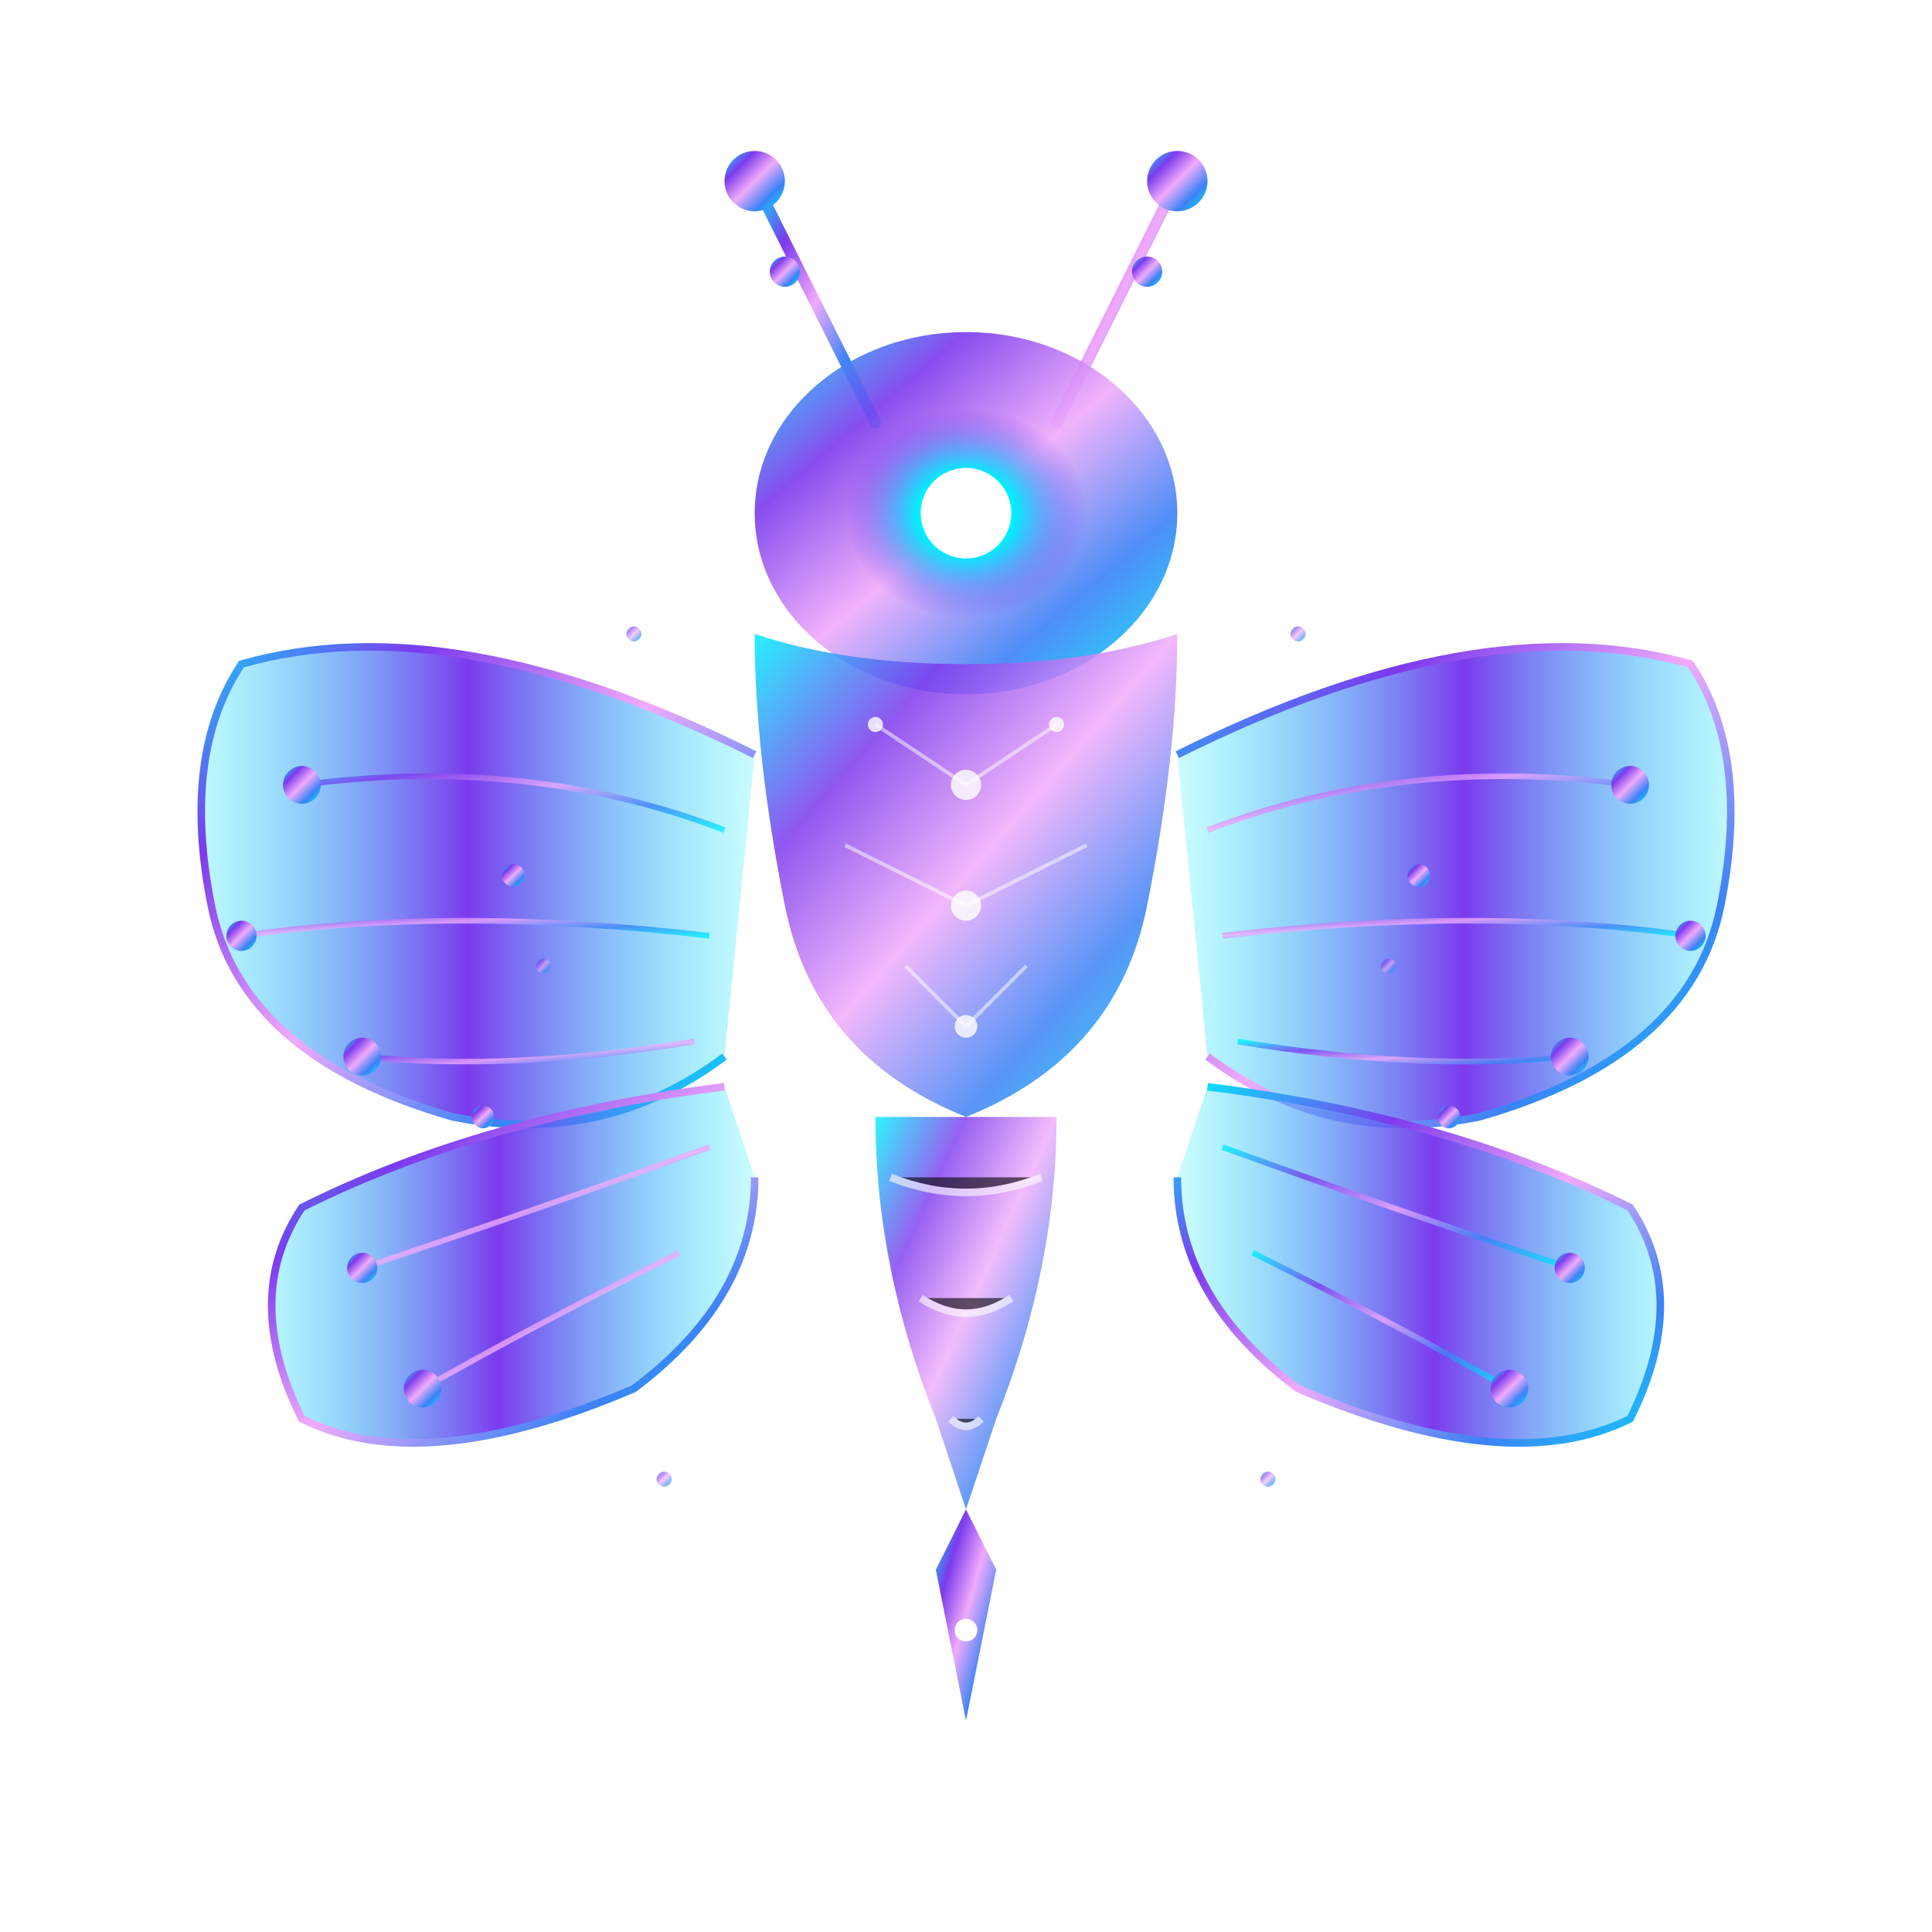 <svg viewBox="0 0 512 512" xmlns="http://www.w3.org/2000/svg">
  <defs>
    <linearGradient id="holoGradient" x1="0%" y1="0%" x2="100%" y2="100%">
      <stop offset="0%" stop-color="#00f0ff"/>
      <stop offset="25%" stop-color="#7c3aed"/>
      <stop offset="50%" stop-color="#f0abfc"/>
      <stop offset="75%" stop-color="#3b82f6"/>
      <stop offset="100%" stop-color="#00f0ff"/>
    </linearGradient>
    <radialGradient id="coreGlow" cx="50%" cy="50%" r="50%">
      <stop offset="0%" stop-color="#ffffff"/>
      <stop offset="40%" stop-color="#00f0ff"/>
      <stop offset="100%" stop-color="#7c3aed" stop-opacity="0"/>
    </radialGradient>
    <linearGradient id="wingFlow" x1="0%" y1="0%" x2="100%" y2="0%">
      <stop offset="0%" stop-color="#00f0ff" stop-opacity="0.2"/>
      <stop offset="50%" stop-color="#7c3aed"/>
      <stop offset="100%" stop-color="#00f0ff" stop-opacity="0.2"/>
    </linearGradient>
    <filter id="nodeGlow" x="-50%" y="-50%" width="200%" height="200%">
      <feGaussianBlur stdDeviation="3" result="blur"/>
      <feMerge>
        <feMergeNode in="blur"/>
        <feMergeNode in="SourceGraphic"/>
      </feMerge>
    </filter>
  </defs>
  
  <!-- Wings -->
  <path d="M200 200 Q120 160 64 176 Q48 200 56 240 Q64 280 120 296 Q160 304 192 280" fill="url(#wingFlow)" stroke="url(#holoGradient)" stroke-width="2"/>
  <path d="M192 288 Q128 296 80 320 Q64 344 80 376 Q112 392 168 368 Q200 344 200 312" fill="url(#wingFlow)" stroke="url(#holoGradient)" stroke-width="2"/>
  <path d="M312 200 Q392 160 448 176 Q464 200 456 240 Q448 280 392 296 Q352 304 320 280" fill="url(#wingFlow)" stroke="url(#holoGradient)" stroke-width="2"/>
  <path d="M320 288 Q384 296 432 320 Q448 344 432 376 Q400 392 344 368 Q312 344 312 312" fill="url(#wingFlow)" stroke="url(#holoGradient)" stroke-width="2"/>
  
  <!-- Wing data streams -->
  <g stroke="url(#holoGradient)" stroke-width="1.5" fill="none" opacity="0.8">
    <path d="M192 220 Q140 200 80 208"/>
    <path d="M188 248 Q120 240 64 248"/>
    <path d="M184 276 Q136 284 96 280"/>
    <path d="M188 304 Q144 320 96 336"/>
    <path d="M180 332 Q140 352 112 368"/>
    <path d="M320 220 Q372 200 432 208"/>
    <path d="M324 248 Q392 240 448 248"/>
    <path d="M328 276 Q376 284 416 280"/>
    <path d="M324 304 Q368 320 416 336"/>
    <path d="M332 332 Q372 352 400 368"/>
  </g>
  
  <!-- Neural nodes on wings -->
  <g fill="url(#holoGradient)" filter="url(#nodeGlow)">
    <circle cx="80" cy="208" r="5"/>
    <circle cx="64" cy="248" r="4"/>
    <circle cx="96" cy="280" r="5"/>
    <circle cx="96" cy="336" r="4"/>
    <circle cx="112" cy="368" r="5"/>
    <circle cx="136" cy="232" r="3"/>
    <circle cx="128" cy="296" r="3"/>
    <circle cx="432" cy="208" r="5"/>
    <circle cx="448" cy="248" r="4"/>
    <circle cx="416" cy="280" r="5"/>
    <circle cx="416" cy="336" r="4"/>
    <circle cx="400" cy="368" r="5"/>
    <circle cx="376" cy="232" r="3"/>
    <circle cx="384" cy="296" r="3"/>
  </g>
  
  <!-- Antennae -->
  <g stroke="url(#holoGradient)" stroke-width="3" stroke-linecap="round" fill="none">
    <path d="M232 112 Q216 80 200 48"/>
    <path d="M280 112 Q296 80 312 48"/>
  </g>
  <g fill="url(#holoGradient)" filter="url(#nodeGlow)">
    <circle cx="200" cy="48" r="8"/>
    <circle cx="312" cy="48" r="8"/>
    <circle cx="208" cy="72" r="4"/>
    <circle cx="304" cy="72" r="4"/>
  </g>
  
  <!-- Head -->
  <ellipse cx="256" cy="136" rx="56" ry="48" fill="url(#holoGradient)" opacity="0.9"/>
  <ellipse cx="256" cy="136" rx="32" ry="28" fill="url(#coreGlow)"/>
  <circle cx="256" cy="136" r="12" fill="#ffffff" filter="url(#nodeGlow)"/>
  
  <!-- Thorax -->
  <path d="M200 168 Q200 200 208 240 Q216 280 256 296 Q296 280 304 240 Q312 200 312 168 Q288 176 256 176 Q224 176 200 168" fill="url(#holoGradient)" opacity="0.85"/>
  
  <!-- Body neural pattern -->
  <g stroke="#ffffff" stroke-width="1" fill="none" opacity="0.5">
    <path d="M232 192 L256 208 L280 192"/>
    <path d="M224 224 L256 240 L288 224"/>
    <path d="M240 256 L256 272 L272 256"/>
  </g>
  <g fill="#ffffff" opacity="0.8">
    <circle cx="256" cy="208" r="4"/>
    <circle cx="256" cy="240" r="4"/>
    <circle cx="256" cy="272" r="3"/>
    <circle cx="232" cy="192" r="2"/>
    <circle cx="280" cy="192" r="2"/>
  </g>
  
  <!-- Abdomen -->
  <path d="M232 296 Q232 336 248 376 L256 400 L264 376 Q280 336 280 296" fill="url(#holoGradient)" opacity="0.8"/>
  <g stroke="#ffffff" stroke-width="2" opacity="0.6">
    <path d="M236 312 Q256 320 276 312"/>
    <path d="M244 344 Q256 352 268 344"/>
    <path d="M252 376 Q256 380 260 376"/>
  </g>
  
  <!-- Stinger -->
  <path d="M256 400 L248 416 L256 456 L264 416 Z" fill="url(#holoGradient)"/>
  <circle cx="256" cy="432" r="3" fill="#ffffff" filter="url(#nodeGlow)"/>
  
  <!-- Ambient particles -->
  <g fill="url(#holoGradient)" opacity="0.6">
    <circle cx="168" cy="168" r="2"/>
    <circle cx="344" cy="168" r="2"/>
    <circle cx="144" cy="256" r="2"/>
    <circle cx="368" cy="256" r="2"/>
    <circle cx="176" cy="392" r="2"/>
    <circle cx="336" cy="392" r="2"/>
  </g>
</svg>
